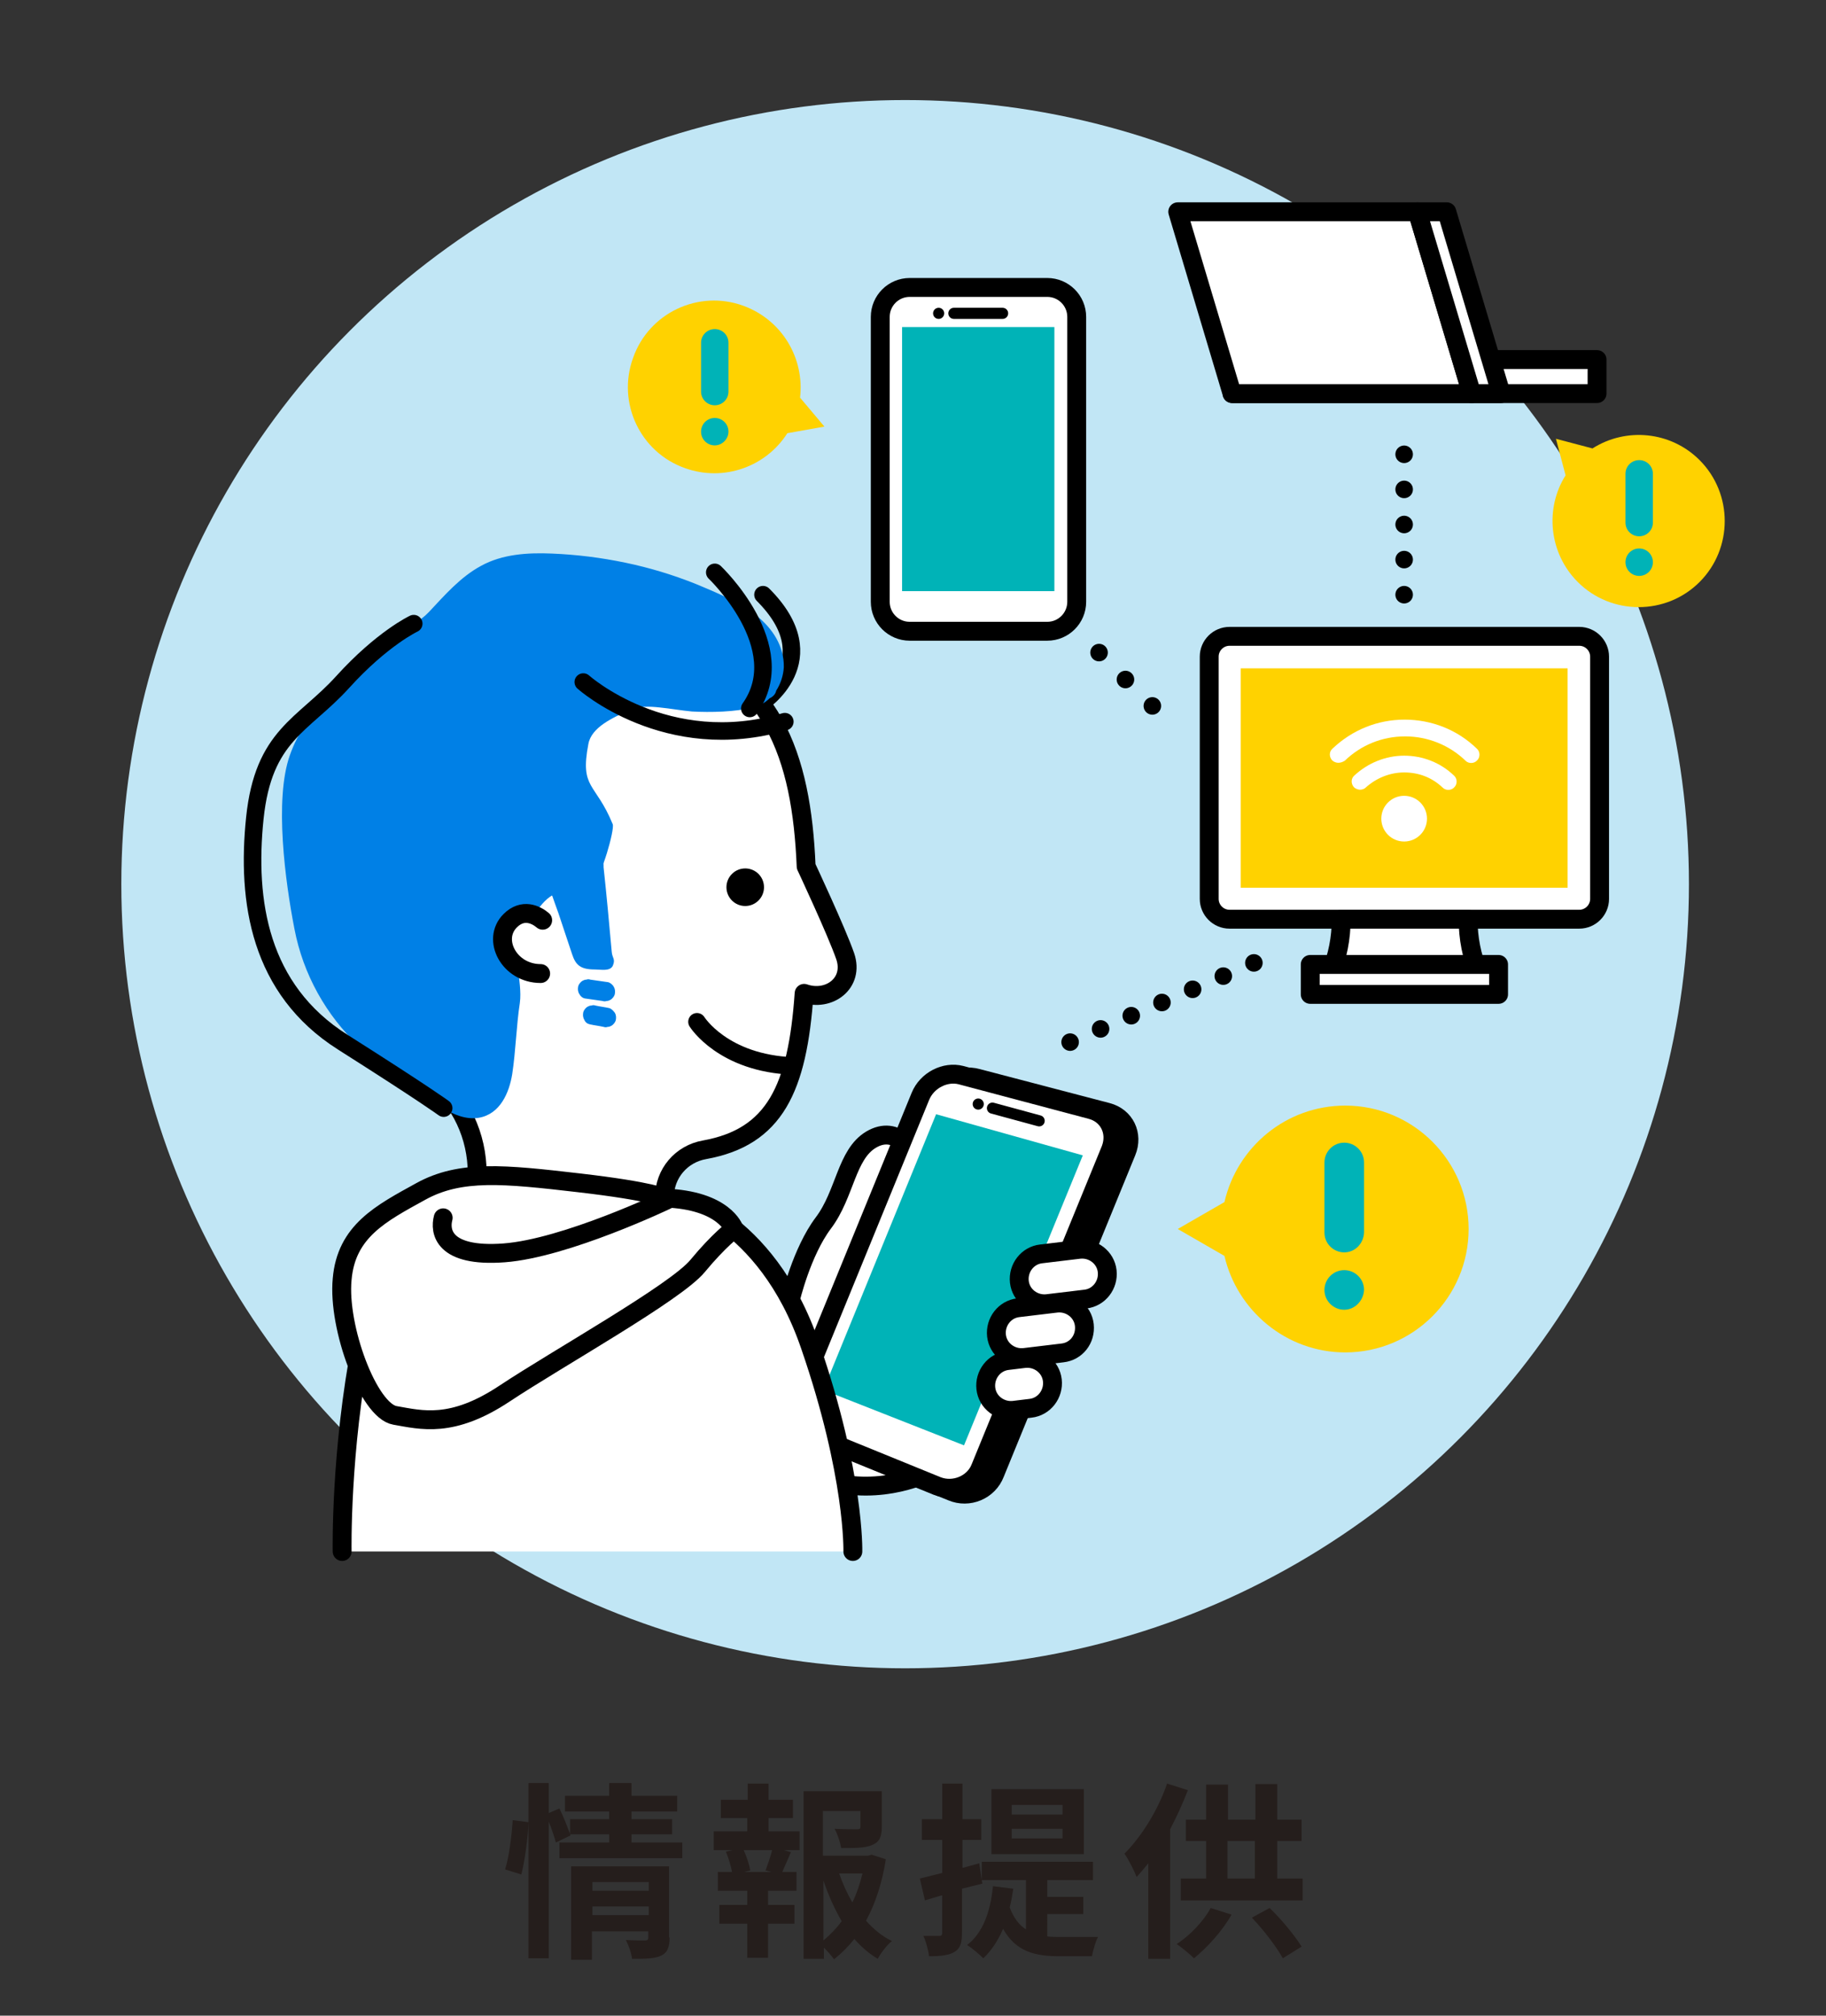 <?xml version="1.0" encoding="utf-8"?>
<!-- Generator: Adobe Illustrator 28.2.0, SVG Export Plug-In . SVG Version: 6.00 Build 0)  -->
<svg version="1.1" id="レイヤー_1" xmlns="http://www.w3.org/2000/svg" xmlns:xlink="http://www.w3.org/1999/xlink" x="0px"
	 y="0px" width="359.7px" height="396.9px" viewBox="0 0 359.7 396.9" style="enable-background:new 0 0 359.7 396.9;"
	 xml:space="preserve">
<rect x="0" y="0" width="359.7" height="396.9" fill="#333333" stroke="none"/>
<style type="text/css">
	.st0{fill:#251E1C;}
	.st1{fill:#C1E6F5;}
	.st2{fill:#FFFFFF;stroke:#000000;stroke-width:3.719;stroke-linecap:round;stroke-linejoin:round;stroke-miterlimit:10;}
	.st3{fill:#FFD200;}
	.st4{fill:#FFFFFF;}
	.st5{fill:#00B3B7;}
	.st6{fill:#FFFFFF;stroke:#000000;stroke-width:2.191;stroke-linecap:round;stroke-linejoin:round;stroke-miterlimit:10;}
	.st7{fill:none;stroke:#000000;stroke-width:3.455;stroke-linecap:round;stroke-linejoin:round;}
	.st8{fill:none;stroke:#000000;stroke-width:3.455;stroke-linecap:round;stroke-linejoin:round;stroke-dasharray:0,7.41;}
	.st9{fill:none;stroke:#000000;stroke-width:3.455;stroke-linecap:round;stroke-linejoin:round;stroke-dasharray:0,6.579;}
	.st10{fill:none;stroke:#000000;stroke-width:3.455;stroke-linecap:round;stroke-linejoin:round;stroke-miterlimit:10;}
	.st11{fill:#0080E6;}
	
		.st12{fill:none;stroke:#000000;stroke-width:3.455;stroke-linecap:round;stroke-linejoin:round;stroke-miterlimit:10;stroke-dasharray:0,6.911;}
</style>
<g>
	<g>
		<path class="st0" d="M99.5,368.1c0.8-2.5,1.3-6.7,1.5-9.7l3.1,0.4c-0.1,3.1-0.7,7.5-1.4,10.3L99.5,368.1z M134.4,362.8v3.1h-24.2
			v-3.1h9.8v-1.6h-7.7l0.1,0.2l-2.9,1.4c-0.3-1.1-0.8-2.6-1.4-4.1v26.9h-4v-34.5h4v5.9l2.1-0.9c0.8,1.6,1.6,3.7,2.1,5v-2.9h7.7v-1.5
			h-8.7v-3.1h8.7v-2.5h4.4v2.5h9v3.1h-9v1.5h8v3h-8v1.6H134.4z M131.9,381.5c0,1.9-0.4,3-1.7,3.6c-1.3,0.6-3.1,0.6-5.7,0.6
			c-0.1-1.1-0.7-2.7-1.2-3.7c1.5,0.1,3.3,0.1,3.7,0.1c0.5,0,0.7-0.1,0.7-0.6v-1.2h-11.1v5.6h-4.1v-18.4h19.3V381.5z M116.7,370.6
			v1.7h11.1v-1.7H116.7z M127.8,377.1v-1.7h-11.1v1.7H127.8z"/>
		<path class="st0" d="M151.3,360.6h6.2v3.7h-3.1l1.4,0.4c-0.6,1.4-1.2,2.8-1.7,3.9h2.8v3.7h-5.6v2.8h5.2v3.7h-5.2v6.7h-4.1v-6.7
			h-5.5v-3.7h5.5v-2.8h-5.8v-3.7h2.8c-0.2-1.2-0.7-2.7-1.2-4l1.3-0.3h-3.7v-3.7h6.6v-2.6H142v-3.6h5.3v-3.2h4.1v3.2h4.8v3.6h-4.8
			V360.6z M150.8,368.3c0.4-1.1,1-2.7,1.3-4h-5.6c0.6,1.3,1.1,2.9,1.3,4l-1.2,0.3h5.4L150.8,368.3z M174.5,366.1
			c-0.7,4.5-2,8.6-3.9,12.1c1.5,1.7,3.2,3.1,5.1,4c-1,0.8-2.2,2.4-2.8,3.5c-1.7-1-3.3-2.4-4.6-3.9c-1.2,1.5-2.5,2.8-4,4
			c-0.5-0.7-1.3-1.6-2-2.3v2.2h-4v-33h15.4v7c0,1.9-0.4,3-1.9,3.6c-1.4,0.6-3.4,0.6-6.1,0.6c-0.2-1.2-0.7-2.7-1.3-3.8
			c1.8,0.1,3.8,0.1,4.4,0.1c0.6,0,0.7-0.1,0.7-0.6v-3h-7.4v8.8h8.9l0.7-0.2L174.5,366.1z M162.2,382.1c1.3-1.1,2.5-2.3,3.6-3.8
			c-1.4-2.4-2.6-5.1-3.6-8V382.1z M165.3,368.9c0.7,2,1.6,4,2.6,5.7c0.9-1.8,1.5-3.7,2-5.7H165.3z"/>
		<path class="st0" d="M189.5,371.9v8.6c0,2-0.3,3.1-1.4,3.8c-1.1,0.7-2.7,0.9-5.1,0.9c-0.1-1.1-0.6-2.9-1.1-4c1.4,0,2.6,0,3.1,0
			c0.4,0,0.6-0.1,0.6-0.6v-7.4c-1.2,0.3-2.3,0.7-3.4,1l-1-4.3c1.3-0.3,2.7-0.7,4.4-1.1v-6.5h-4v-4.1h4v-7h4v7h3.7v4.1h-3.7v5.5
			l3.3-0.9l0.6,4L189.5,371.9z M206.3,381.3c0.9,0.1,1.7,0.1,2.6,0.1c1.3,0,5.8,0,7.4,0c-0.5,0.9-1,2.7-1.2,3.8h-6.4
			c-4.8,0-8.6-0.9-11.1-5.4c-1,2.3-2.3,4.3-3.9,5.8c-0.7-0.7-2.3-2.1-3.2-2.6c3.1-2.4,4.6-6.5,5.1-11.6l4,0.5
			c-0.2,1.3-0.4,2.6-0.7,3.7c0.8,2.1,1.9,3.5,3.2,4.3v-9.7h-8.7v-3.6h21.9v3.6h-9v3.3h7.1v3.4h-7.1V381.3z M213.5,365.1h-18.2v-12.8
			h18.2V365.1z M209.3,355.4h-10v1.9h10V355.4z M209.3,360.1h-10v1.9h10V360.1z"/>
		<path class="st0" d="M234,352.5c-1,2.6-2.2,5.2-3.5,7.7v25.5h-4.3v-18.8c-0.8,1-1.6,1.9-2.3,2.7c-0.4-1.1-1.6-3.5-2.4-4.6
			c3.3-3.3,6.6-8.5,8.4-13.8L234,352.5z M242.6,377c-1.8,3.2-4.8,6.5-7.4,8.6c-0.8-0.8-2.5-2.2-3.4-2.8c2.6-1.7,5.2-4.4,6.7-7.1
			L242.6,377z M256.6,369.9v4.3h-24v-4.3h5v-7.4h-4v-4.2h4v-6.9h4.3v6.9h5.4v-7h4.3v7h4.8v4.2h-4.8v7.4H256.6z M241.8,369.9h5.4
			v-7.4h-5.4V369.9z M250.1,375.7c2.4,2.3,5,5.5,6.3,7.6l-3.7,2.3c-1.2-2.2-3.8-5.6-6.1-8L250.1,375.7z"/>
	</g>
</g>
<g>
	<circle class="st1" cx="178.3" cy="174.1" r="154.4"/>
	<g>
		<g>
			<path class="st2" d="M311.1,181h-68.9c-2.2,0-4-1.8-4-4v-47.7c0-2.2,1.8-4,4-4h68.9c2.2,0,4,1.8,4,4V177
				C315.1,179.2,313.3,181,311.1,181z"/>
			<rect x="244.4" y="131.6" class="st3" width="64.4" height="43.2"/>
			<path class="st2" d="M289.2,181h-25v0c0,3.7-0.7,7.3-2.1,10.7l-0.2,0.4h29.6l-0.2-0.4C289.9,188.3,289.2,184.7,289.2,181
				L289.2,181z"/>
			<rect x="258.1" y="189.9" class="st2" width="37.1" height="5.9"/>
			<g>
				<circle class="st4" cx="276.6" cy="161.2" r="4.5"/>
				<path class="st4" d="M263.6,150.2c-0.4,0-0.9-0.2-1.2-0.5c-0.6-0.7-0.6-1.7,0.1-2.3c3.9-3.7,8.9-5.7,14.2-5.7
					c5.3,0,10.4,2,14.2,5.7c0.7,0.6,0.7,1.7,0.1,2.3c-0.6,0.7-1.7,0.7-2.3,0.1c-3.2-3.1-7.5-4.8-11.9-4.8c-4.5,0-8.7,1.7-11.9,4.8
					C264.4,150.1,264,150.2,263.6,150.2z"/>
				<path class="st4" d="M267.9,155.5c-0.4,0-0.9-0.2-1.2-0.5c-0.6-0.7-0.6-1.7,0.1-2.3c2.7-2.5,6.2-3.9,9.8-3.9
					c3.7,0,7.2,1.4,9.8,3.9c0.7,0.6,0.7,1.7,0.1,2.3c-0.6,0.7-1.7,0.7-2.3,0.1c-2.1-2-4.7-3-7.6-3c-2.8,0-5.5,1.1-7.6,3
					C268.8,155.3,268.4,155.5,267.9,155.5z"/>
			</g>
		</g>
		<g>
			<path class="st2" d="M206.3,124.3h-27.1c-3.2,0-5.8-2.6-5.8-5.8V62.4c0-3.2,2.6-5.8,5.8-5.8h27.1c3.2,0,5.8,2.6,5.8,5.8v56.1
				C212.1,121.7,209.5,124.3,206.3,124.3z"/>
			<rect x="177.7" y="64.4" class="st5" width="30" height="52"/>
			<line class="st6" x1="187.9" y1="61.7" x2="197.5" y2="61.7"/>
			<line class="st6" x1="184.9" y1="61.7" x2="184.9" y2="61.7"/>
		</g>
		<g>
			<rect x="242.7" y="70.8" class="st2" width="71.9" height="6.7"/>
			<polygon class="st2" points="289.9,77.5 242.7,77.5 232,41.7 279.2,41.7 			"/>
			<polygon class="st2" points="295.7,77.5 289.9,77.5 279.2,41.7 285,41.7 			"/>
		</g>
		<g>
			<g>
				<line class="st7" x1="216.5" y1="128.5" x2="216.5" y2="128.5"/>
				<line class="st8" x1="221.7" y1="133.8" x2="224.4" y2="136.4"/>
				<line class="st7" x1="227" y1="139" x2="227" y2="139"/>
			</g>
		</g>
		<g>
			<g>
				<line class="st7" x1="210.8" y1="205.2" x2="210.8" y2="205.2"/>
				<line class="st9" x1="216.8" y1="202.6" x2="244" y2="190.9"/>
				<line class="st7" x1="247" y1="189.6" x2="247" y2="189.6"/>
			</g>
		</g>
		<path class="st3" d="M265,266.3c13.4,0,24.3-10.9,24.3-24.3c0-13.4-10.9-24.3-24.3-24.3c-11.6,0-21.3,8.1-23.8,19l-9.2,5.3
			l9.2,5.3C243.7,258.1,253.4,266.3,265,266.3z"/>
		<g>
			<path class="st5" d="M264.8,257.9L264.8,257.9c-2.1,0-3.9-1.7-3.9-3.9l0,0c0-2.1,1.7-3.9,3.9-3.9l0,0c2.1,0,3.9,1.7,3.9,3.9l0,0
				C268.6,256.1,266.9,257.9,264.8,257.9z"/>
			<path class="st5" d="M264.8,246.6L264.8,246.6c-2.1,0-3.9-1.7-3.9-3.9v-13.8c0-2.1,1.7-3.9,3.9-3.9l0,0c2.1,0,3.9,1.7,3.9,3.9
				v13.8C268.6,244.9,266.9,246.6,264.8,246.6z"/>
		</g>
		<path class="st3" d="M310.8,114.6c6.6,6.6,17.4,6.6,24,0c6.6-6.6,6.6-17.4,0-24c-5.7-5.7-14.5-6.5-21.1-2.3l-7.2-1.9l1.9,7.2
			C304.3,100.1,305.1,108.9,310.8,114.6z"/>
		<g>
			<path class="st5" d="M322.9,113.4L322.9,113.4c-1.5,0-2.7-1.2-2.7-2.7v0c0-1.5,1.2-2.7,2.7-2.7l0,0c1.5,0,2.7,1.2,2.7,2.7v0
				C325.6,112.2,324.4,113.4,322.9,113.4z"/>
			<path class="st5" d="M322.9,105.6L322.9,105.6c-1.5,0-2.7-1.2-2.7-2.7v-9.6c0-1.5,1.2-2.7,2.7-2.7l0,0c1.5,0,2.7,1.2,2.7,2.7v9.6
				C325.6,104.4,324.4,105.6,322.9,105.6z"/>
		</g>
		<g>
			<path class="st3" d="M146.4,60.2c-8.8-3.2-18.6,1.4-21.7,10.3c-3.2,8.8,1.4,18.6,10.3,21.7c7.6,2.7,15.9-0.3,20.1-6.9l7.3-1.3
				l-4.8-5.7C158.5,70.6,154.1,63,146.4,60.2z"/>
			<g>
				<path class="st5" d="M140.8,87.7L140.8,87.7c-1.5,0-2.7-1.2-2.7-2.7v0c0-1.5,1.2-2.7,2.7-2.7l0,0c1.5,0,2.7,1.2,2.7,2.7v0
					C143.5,86.4,142.3,87.7,140.8,87.7z"/>
				<path class="st5" d="M140.8,79.8L140.8,79.8c-1.5,0-2.7-1.2-2.7-2.7v-9.6c0-1.5,1.2-2.7,2.7-2.7l0,0c1.5,0,2.7,1.2,2.7,2.7v9.6
					C143.5,78.6,142.3,79.8,140.8,79.8z"/>
			</g>
		</g>
		<g>
			<path class="st10" d="M149.8,138.5c0,0,13.4-8.5,0.5-21.4"/>
			<g>
				<path class="st2" d="M155.7,255.9c0,0,2.2-9.4,6.5-15.1c4.3-5.7,4.5-13.5,9.4-16.4c4.9-2.9,8.9,1.5,10.8,8.9s-1.9,19.7-1.9,19.7
					s-4.8,10.1-4.8,10.7c0,0.6-7.8,10.5-7.8,10.5h-11.7l-2.1-1.7L155.7,255.9z"/>
				<path class="st2" d="M184.8,289c0,0-7.6,4.7-17.9,3.4c-10.3-1.3-12.7-1.6-12.7-1.6l9.2-24.5l9.9-1.9c0,0,5.1,5.3,5.7,5.5
					s7.4,10.1,7.4,10.1L184.8,289z"/>
				<g>
					<path class="st2" d="M187.5,293.7l-24.3-9.9c-3-1.2-4.4-4.8-3.1-8l24.3-59.3c1.3-3.2,4.9-5.1,8.1-4.2l25.6,6.7
						c3.5,0.9,5.2,4.4,3.8,7.8l-25.9,63.3C194.7,293.5,190.8,295.1,187.5,293.7z"/>
					<path class="st2" d="M184.6,292.6l-24.3-9.9c-3-1.2-4.4-4.8-3.1-7.9l24.1-58.9c1.3-3.2,4.9-5,8-4.2l25.6,6.8
						c3.5,0.9,5.2,4.4,3.9,7.8l-25.7,62.8C191.8,292.3,187.9,293.9,184.6,292.6z"/>
					<polygon class="st5" points="189.9,284.6 162.2,273.7 184.4,219.4 213.3,227.5 					"/>
					<line class="st6" x1="195.5" y1="218.2" x2="204.7" y2="220.7"/>
					<line class="st6" x1="192.7" y1="217.4" x2="192.7" y2="217.4"/>
				</g>
				<g>
					<path class="st2" d="M166.5,188.3c-1.7-4.9-7.7-17.7-7.7-17.7l0,0c-0.9-21.7-6.6-38.6-28.6-44.7c-40-11.1-64.3,27-62.7,52.3
						c1,15.1,8,26.2,17.6,34c5.7,4.6,8.9,11.5,8.9,18.8v4.8h36.9v-0.1c0-4.6,3.3-8.5,7.9-9.3c13.8-2.5,18.3-12,19.6-30.8
						C163.3,197.3,168.3,193.6,166.5,188.3z"/>
					<path class="st10" d="M137.3,201.2c0,0,5.1,8.2,19,8.7"/>
					<circle cx="146.8" cy="174.7" r="3.7"/>
					<path class="st11" d="M149.1,121.3c-3.6-2.8-7.9-4.6-12-6.3c-4.5-1.8-9.1-3.2-13.9-4.2c-4.8-1-9.6-1.6-14.5-1.8
						c-4.7-0.2-9.7,0.1-13.9,2.4c-4.1,2.2-7.2,5.8-10.3,9.1c-3.3,3.5-8.7,4.3-11.7,8c-6.1,7.3-12.5,11.2-15.7,20.2
						c-3.1,8.7-0.9,25,0.9,34.2c1.7,8.9,6.2,17,12.8,23.2c3.3,3.1,7,5.8,10.8,8.4c1.9,1.3,3.8,2.6,5.7,3.7c2.1,1.3,4.5,2.3,7,1.9
						c4.2-0.7,6-4.9,6.6-8.6c0.7-4.6,0.8-9.4,1.5-14c0.6-4.4-1.8-9.9,0.6-13.7c2-3,3.6-7,7.1-8.1c1.7-0.6,5.4-3.3,7.2-3
						c1.1,0.1,3.8-9.3,3.4-10.4c-3.4-8.3-6.5-6.9-4.8-15.8c0.6-3.3,4.8-5.2,8.2-6.7c1.8-0.8,3.9-0.7,5.8-0.5
						c2.1,0.2,4.2,0.6,6.4,0.8c3.6,0.2,8.6,0.1,12-0.8c0.4,0.2-0.5,0.1,0,0c1.3-0.3,2.4-0.9,3.3-1.8c0.7-0.3,1.2-0.9,1.3-1.5
						c0.9-1.4,1.4-3,1.5-4.6C154.5,127.2,152.1,123.7,149.1,121.3z"/>
					<path class="st2" d="M106.9,181.2c-1.3-1.1-3.9-2.4-6.4,0.1c-3.7,3.7-0.2,10.4,6,10.4"/>
					<path class="st11" d="M120.5,187.4c-0.5-5.5-1-11.1-1.6-16.6c0-0.6,0-1.2-0.2-1.8c0-0.1,0-0.3,0-0.4c-0.1-0.7-0.4-1.3-1-1.6
						c-0.2-0.2-0.4-0.5-0.6-0.7c-1.8-1.7-4.6-2-6.7-0.7c-2.1,1.4-3,3.9-2.7,6.4c0.3,2.7,1.4,5.2,2.3,7.8c0.9,2.7,1.8,5.4,2.7,8.1
						c0.7,2.1,1.6,3,4.5,3c1.2,0,2.9,0.4,3.5-0.7C121.3,188.8,120.6,188.7,120.5,187.4z"/>
					<path class="st11" d="M115.2,196.6c1.2,0.2,2.3,0.3,3.5,0.5c0.3,0.1,0.5,0.1,0.8,0c0.3,0,0.5-0.1,0.7-0.2
						c0.4-0.2,0.8-0.7,0.9-1.1c0.1-0.5,0.1-1-0.2-1.5c-0.2-0.4-0.7-0.8-1.1-0.9c-1.2-0.2-2.3-0.3-3.5-0.5c-0.3-0.1-0.5-0.1-0.8,0
						c-0.3,0-0.5,0.1-0.7,0.2c-0.4,0.2-0.8,0.7-0.9,1.1c-0.1,0.5-0.1,1,0.2,1.5C114.3,196.1,114.7,196.5,115.2,196.6L115.2,196.6z"
						/>
					<path class="st11" d="M116.2,201.7c0.9,0.2,1.8,0.3,2.7,0.5c0.3,0.1,0.5,0.1,0.8,0c0.3,0,0.5-0.1,0.7-0.2
						c0.4-0.2,0.8-0.7,0.9-1.1c0.1-0.5,0.1-1-0.2-1.5c-0.3-0.4-0.7-0.8-1.1-0.9c-0.9-0.2-1.8-0.3-2.7-0.5c-0.3-0.1-0.5-0.1-0.8,0
						c-0.3,0-0.5,0.1-0.7,0.2c-0.4,0.2-0.8,0.7-0.9,1.1c-0.1,0.5-0.1,1,0.2,1.5C115.3,201.3,115.7,201.6,116.2,201.7L116.2,201.7z"
						/>
				</g>
				<path class="st2" d="M67.4,305.5c0,0-0.4-19.6,3.9-41.6c4.3-22.1,23.7-28,23.7-28h33.1c5.3,0,10.5,1.7,14.8,4.8
					c5.5,4.1,12.3,11.4,16.7,24.3c8.8,25.5,8.4,40.5,8.4,40.5"/>
				<path class="st2" d="M213.8,255.8l-7.5,0.9c-2.7,0.3-5.2-1.6-5.5-4.3v0c-0.3-2.7,1.6-5.2,4.3-5.5l7.5-0.9
					c2.7-0.3,5.2,1.6,5.5,4.3l0,0C218.4,253,216.5,255.5,213.8,255.8z"/>
				<path class="st2" d="M209.3,266.4l-7.5,0.9c-2.7,0.3-5.2-1.6-5.5-4.3l0,0c-0.3-2.7,1.6-5.2,4.3-5.5l7.5-0.9
					c2.7-0.3,5.2,1.6,5.5,4.3l0,0C213.9,263.7,212,266.1,209.3,266.4z"/>
				<path class="st2" d="M203,277.3l-3.3,0.4c-2.7,0.3-5.2-1.6-5.5-4.3h0c-0.3-2.7,1.6-5.2,4.3-5.5l3.3-0.4c2.7-0.3,5.2,1.6,5.5,4.3
					l0,0C207.6,274.5,205.7,277,203,277.3z"/>
			</g>
			<path class="st2" d="M130.9,235.9c0,0-2.2-1.3-16.9-3s-23.3-2.6-31.1,1.7s-14.7,7.8-15.5,17.3c-0.9,9.5,5.2,25.9,10.4,26.8
				c5.2,0.9,11.2,2.6,21.6-4.3c10.4-6.9,33.7-19.9,38-25.1c4.3-5.2,7.2-7.3,7.2-7.3S142.7,236.3,130.9,235.9z"/>
			<path class="st2" d="M131.3,236.3c0,0-19.9,9.5-32,10.4s-12.7-4.3-12-6.9"/>
			<path class="st10" d="M114.9,134.3c0,0,16.4,14.7,39.7,7.8"/>
			<path class="st10" d="M140.8,112.7c0,0,15.5,14.7,6.9,26.8"/>
			<path class="st10" d="M81.5,122.8c0,0-6.2,2.9-14,11.5s-15.6,10.4-17.3,26.8s0.9,33.7,17.3,44.1c16.4,10.4,19.9,13,19.9,13"/>
		</g>
		<line class="st12" x1="276.6" y1="117.1" x2="276.6" y2="85.7"/>
	</g>
</g>
</svg>
